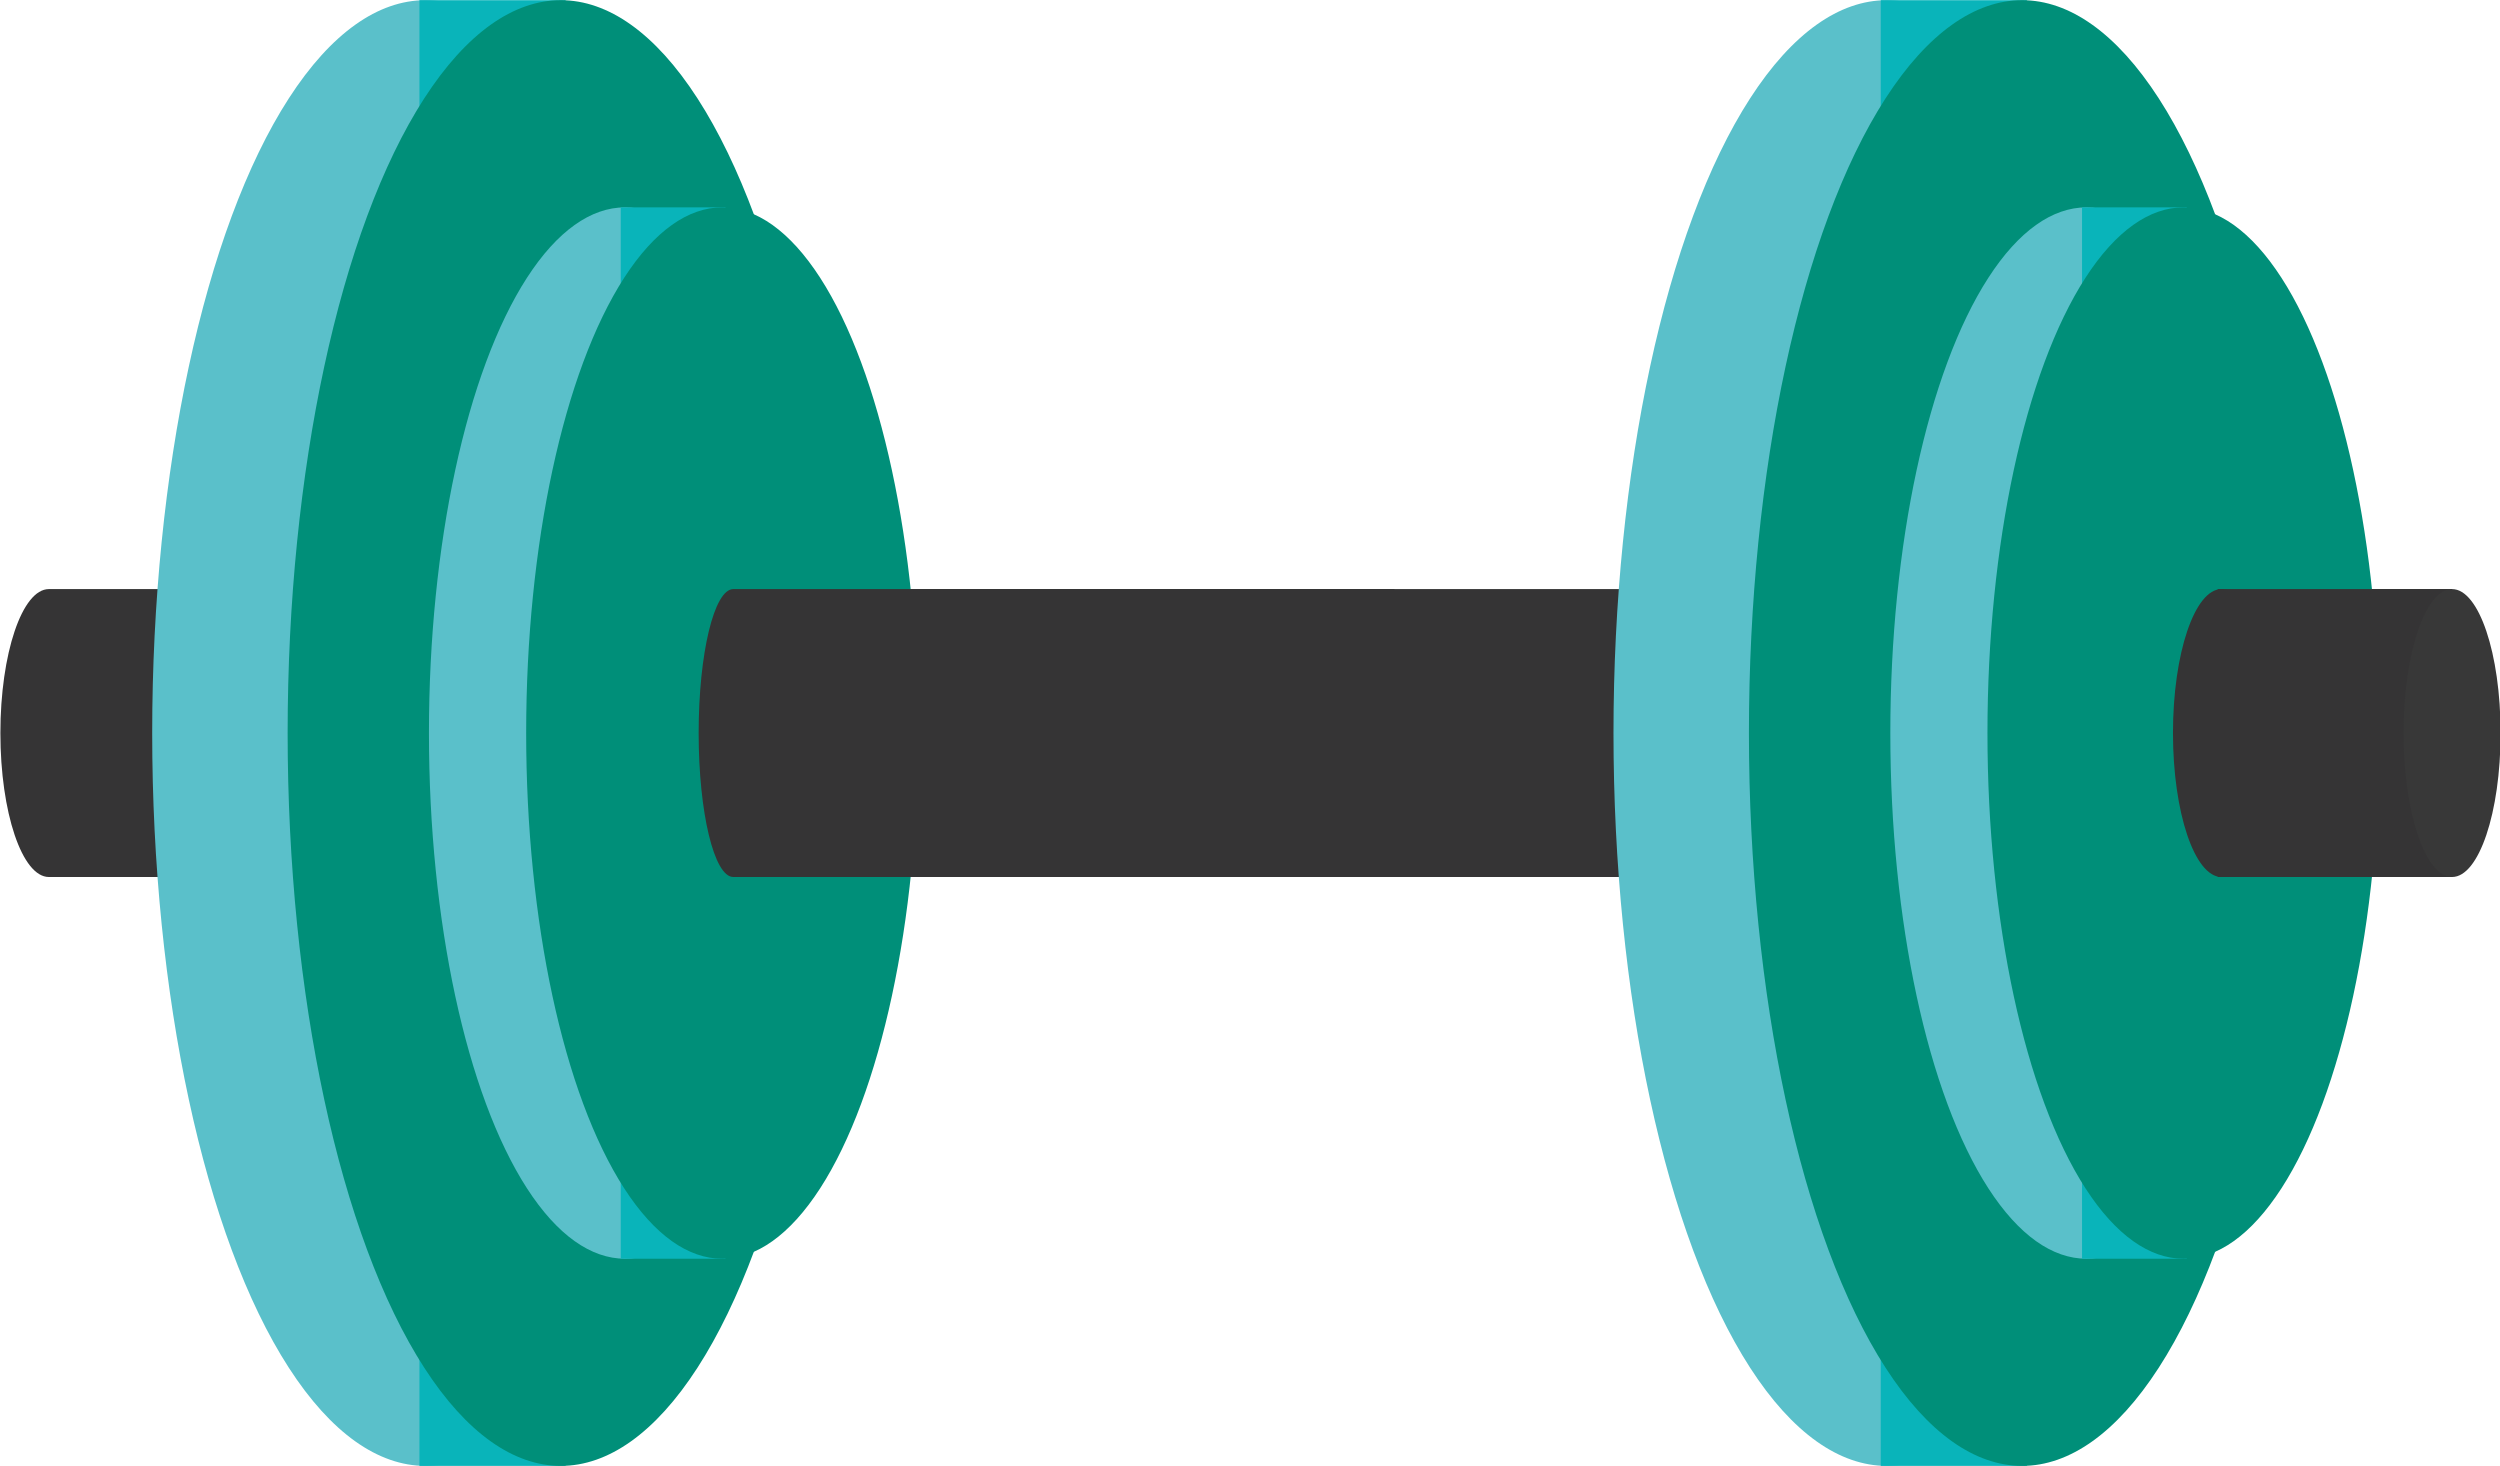 <?xml version="1.0" encoding="UTF-8"?><svg xmlns="http://www.w3.org/2000/svg" xmlns:xlink="http://www.w3.org/1999/xlink" height="149.6" preserveAspectRatio="xMidYMid meet" version="1.0" viewBox="85.0 137.8 255.1 149.6" width="255.1" zoomAndPan="magnify"><g><g id="change1_4"><path d="M89.99,197.91c-2.73,0-4.95,6.58-4.95,14.69c0,8.11,2.22,14.69,4.95,14.69h245.22v-29.38H89.99z" fill="#353435"/></g><g id="change2_3"><ellipse cx="277.52" cy="212.6" fill="#5ac0ca" rx="27.88" ry="74.78"/></g><g id="change3_3"><path d="M276.91 137.82H291.82V287.38H276.91z" fill="#09b4ba"/></g><g id="change4_3"><ellipse cx="291.34" cy="212.6" fill="#008f79" rx="27.88" ry="74.78"/></g><g id="change2_4"><ellipse cx="297.89" cy="212.6" fill="#5ac0ca" rx="20" ry="53.64"/></g><g id="change3_4"><path d="M297.45 158.96H308.14V266.24H297.45z" fill="#09b4ba"/></g><g id="change4_4"><ellipse cx="307.8" cy="212.6" fill="#008f79" rx="20" ry="53.64"/></g><g><g id="change2_2"><ellipse cx="128.41" cy="212.6" fill="#5ac0ca" rx="27.88" ry="74.78"/></g><g id="change3_2"><path d="M127.8 137.82H142.71V287.38H127.8z" fill="#09b4ba"/></g><g id="change4_2"><ellipse cx="142.23" cy="212.6" fill="#008f79" rx="27.88" ry="74.78"/></g></g><g><g id="change2_1"><ellipse cx="148.77" cy="212.6" fill="#5ac0ca" rx="20" ry="53.64"/></g><g id="change3_1"><path d="M148.34 158.96H159.03V266.24H148.34z" fill="#09b4ba"/></g><g id="change4_1"><ellipse cx="158.69" cy="212.6" fill="#008f79" rx="20" ry="53.64"/></g></g><g><g id="change1_1"><path d="M311.33,197.91c-0.27,0-0.48,6.58-0.48,14.69c0,8.11,0.22,14.69,0.48,14.69h23.88v-29.38H311.33z" fill="#353435"/></g><g id="change5_1"><ellipse cx="335.21" cy="212.6" fill="#383838" rx="4.95" ry="14.69"/></g><g id="change1_2"><ellipse cx="311.68" cy="212.6" fill="#353435" rx="4.95" ry="14.69"/></g></g><g id="change1_3"><path d="M227.29,197.91h-67.46c-1.96,0-3.54,6.58-3.54,14.69c0,8.11,1.58,14.69,3.54,14.69h67.46V197.91z" fill="#353435"/></g></g></svg>